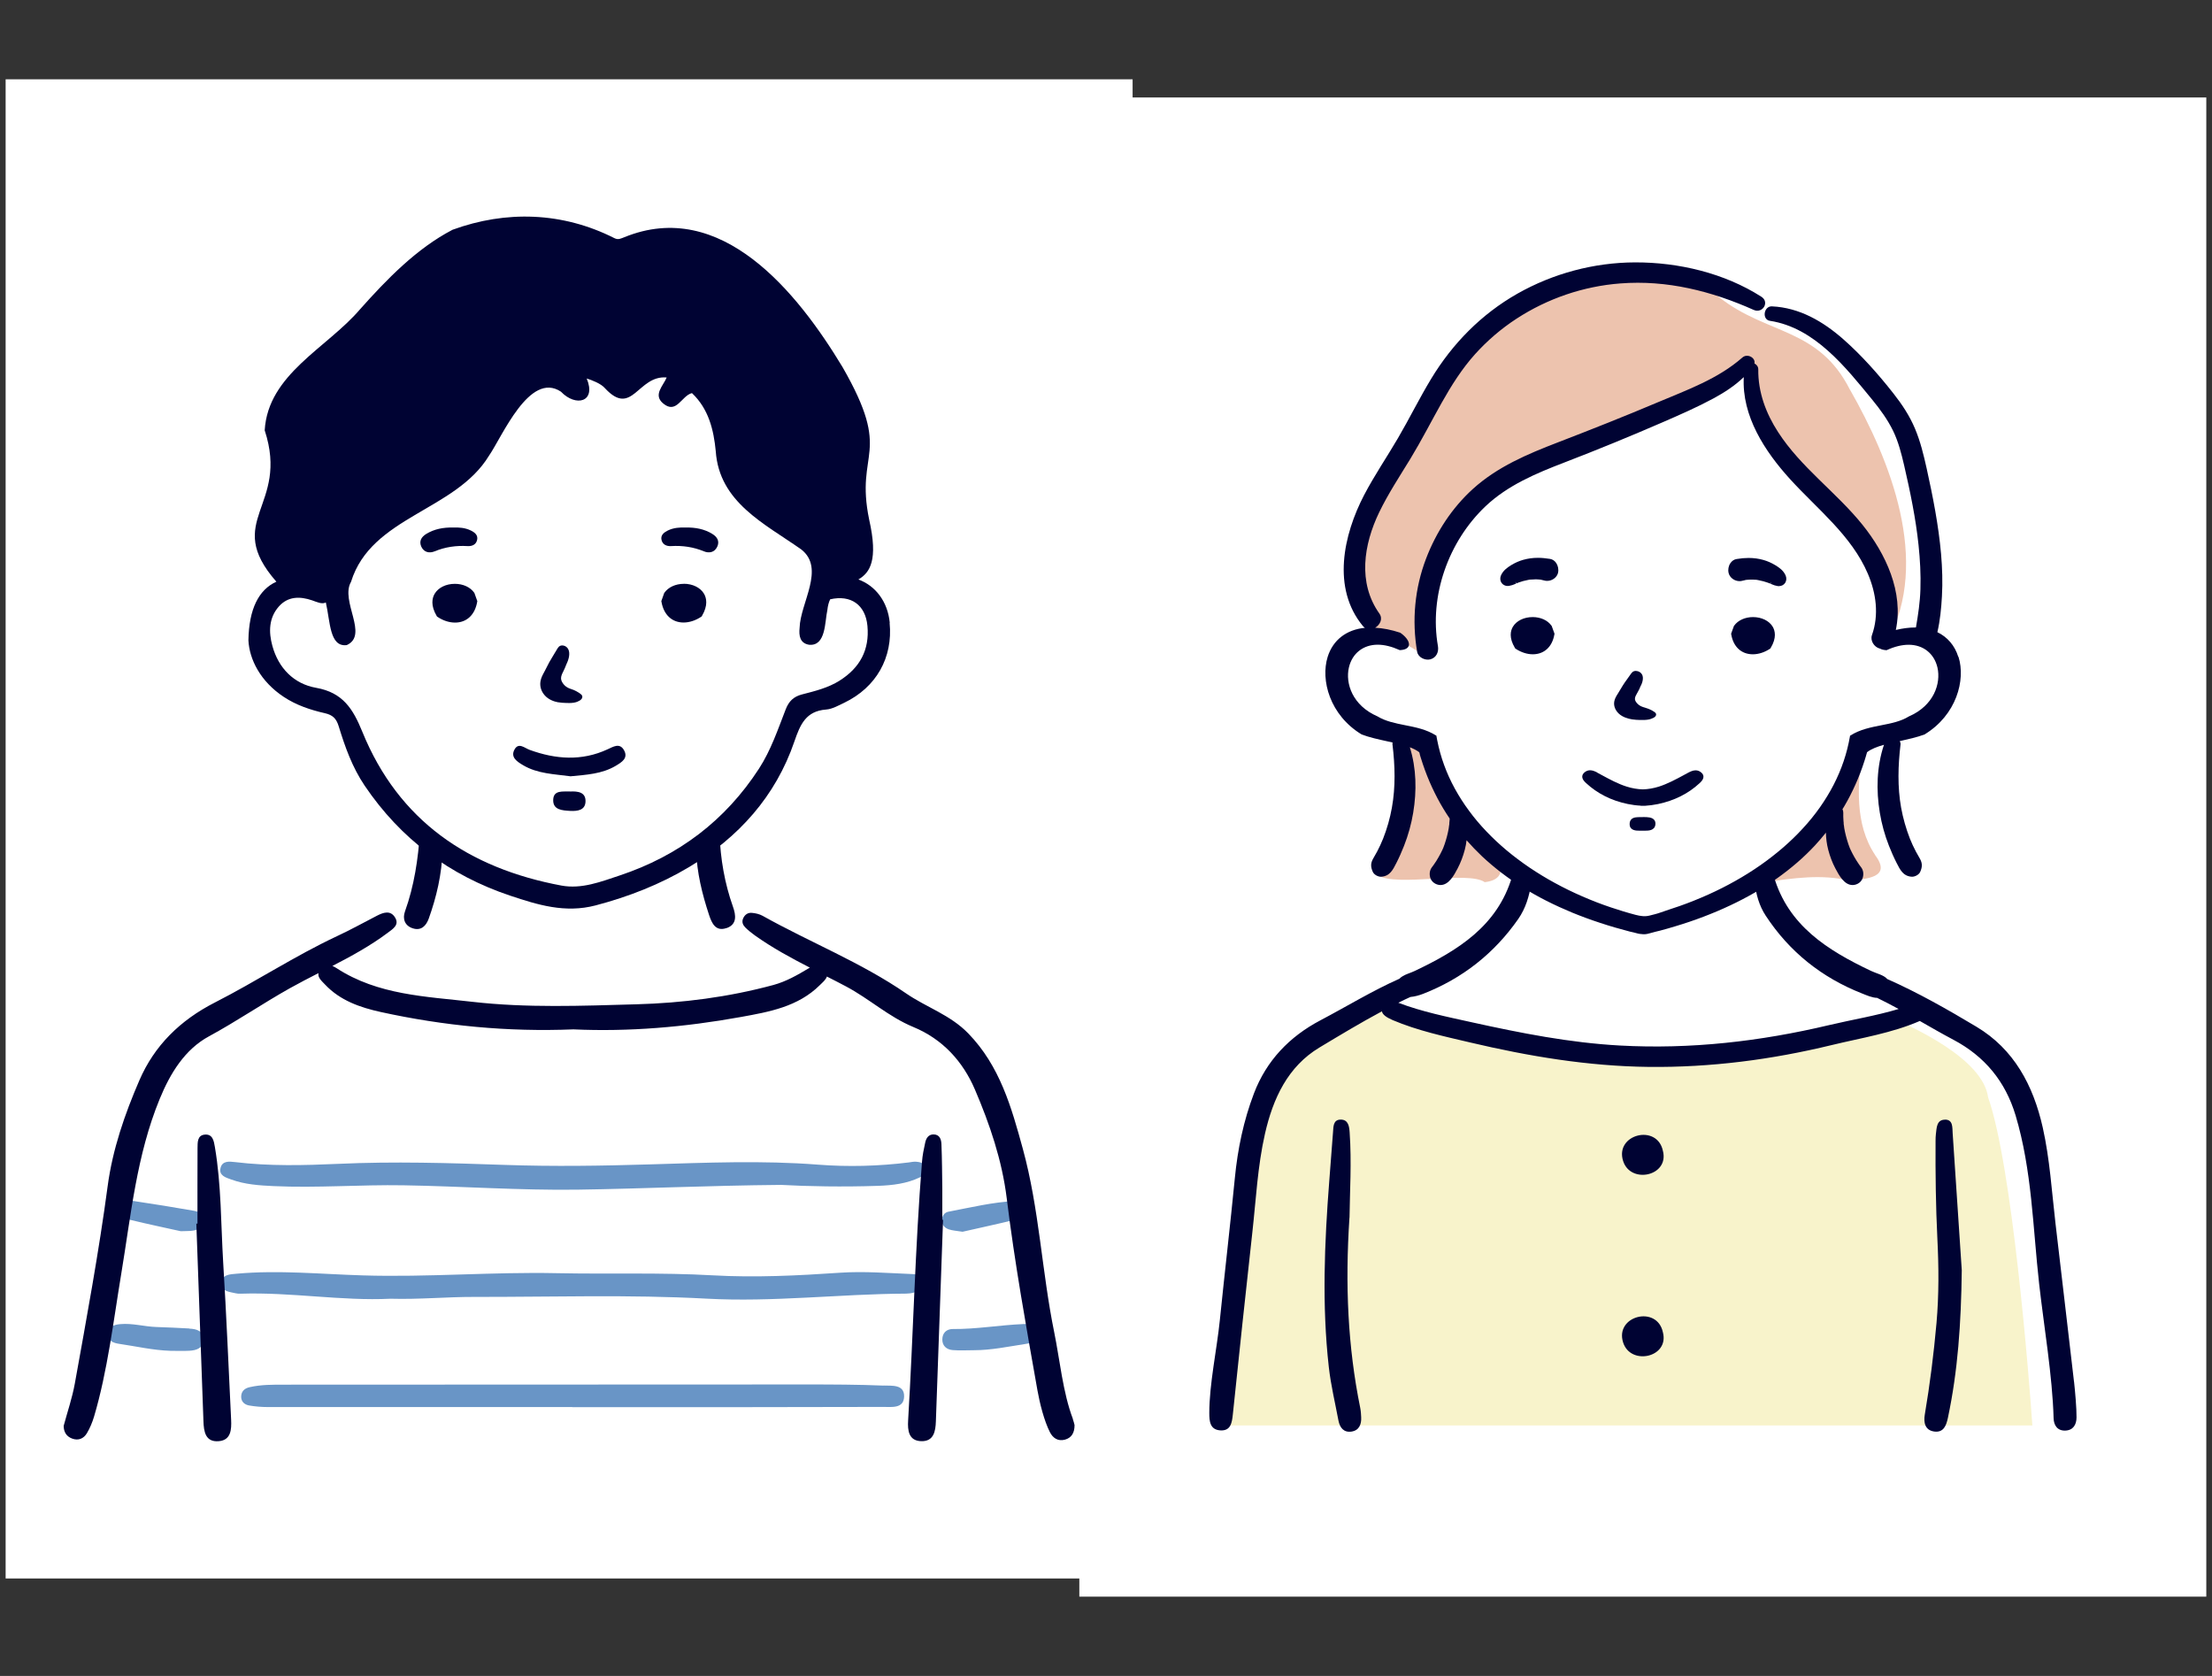 <?xml version="1.0" encoding="UTF-8"?><svg id="_レイヤー_2" xmlns="http://www.w3.org/2000/svg" viewBox="0 0 330 250"><rect x="0" y="0" width="330" height="250" fill="#333333" stroke="none"/><defs><style>.cls-1{fill:#edc3ae;}.cls-2{fill:#fff;}.cls-3{fill:#f8f3cb;}.cls-4{fill:#000333;}.cls-5{fill:#6995c6;}.cls-6{fill:none;}</style></defs><g id="_レイヤー_2-2"><g><g><g><rect class="cls-2" x="161.02" y="14.54" width="168.13" height="223.63"/><g id="_ミディアムヘア_カーディガン"><path id="_白" class="cls-2" d="M231.85,42.88s-6.97,3-10.23,6.77c-3.26,3.78-7.18,6.77-8.55,10.61-1.37,3.84-3.2,5.93-3.92,7.75s-4.11,5.47-5.22,8.27c-1.11,2.8-1.93,3.19-1.81,6.32,.11,3.13-1.06,2.67,.18,5.4s2.22,6.45,2.22,6.45c0,0,.85-.13-1.96,1.43-2.81,1.56-3.39,2.15-3.52,3.84-.13,1.69,.8,3.19,1.38,4.43s.91,3,3.06,4.04c2.15,1.04,4.86,1.81,4.86,1.81,0,0,.88,.93,1.08,3.01,.2,2.08-.31,10.35-1.1,12.63-.79,2.28-2.19,4.17-2.19,4.17,0,0,.87-.07,3.03,.39,2.15,.46,6.12,.61,6.12,.61,0,0,6.15,.09,6.87,0s1.11-2.17,1.63-1.91c.52,.26,2.81,1.63,2.81,1.63,0,0,.72,1.43-.26,3.39-.98,1.95,.39,2.15-3.13,5.21-3.52,3.06-10.57,7.44-15.73,9.65-5.16,2.21-11.81,5.2-15.53,9.69-3.72,4.49-5.29,6.06-5.87,14.59-.59,8.53-4.1,39.59-4.1,39.59h126.22l-3.92-33.69s-.13-8.89-2.15-13.71c-2.02-4.82-3.59-6.58-6.27-8.99s-14.36-8.21-14.36-8.21c0,0-9.53-4.04-12.92-7.49s-5.87-8.59-5.87-8.98,4.7-1.17,4.7-1.17c0,0,6.28-.52,7.71,0,1.43,.52,3.98-.07,4.17-.26s5.74-.39,5.74-.39c0,0-2.61-4.75-2.81-7.16-.2-2.41-.21-12.66-.21-12.66,0,0,3.88-1.34,4.69-1.73s3.55-4.45,3.55-4.45c0,0,.78-2.97,.39-4.93s-3.33-3.32-3.33-3.32c0,0,1.11-7.36,.91-11.85-.2-4.49-2.55-13.61-2.55-13.61,0,0-1.31-6.12-3.2-9.18-1.89-3.06-6.72-8.79-9.14-10.42-2.42-1.63-7.57-2.93-9.4-3.91-1.83-.98-2.15-1.24-2.81-2.02-.65-.78-3.26-1.37-9.14-2.86-5.87-1.5-15.73,.33-17.23,.46-1.5,.13-2.89,.78-2.89,.78Z"/><g id="_塗り"><path class="cls-3" d="M206.13,149.3c-2.67,1.35-16.42,9.83-17.81,14.56-3.37,9.48-5,40.67-6.36,48.77h121.24c-.5-7.39-3.03-38.86-6.6-48.93-.78-5.91-11.71-10.63-13.9-11.67-8.97,1.86-17.37,5.83-32.33,5.77-15.84-.08-34.86-1.28-44.24-8.5Z"/><g><g><path class="cls-1" d="M279.75,127.55c-3.1-4.63-2.61-10.52-1.92-15.8-.42,.21-.82,.43-1.23,.67-1.15,8.04-7.54,13.82-13.17,19.15,4.17-.57,8.29-1.21,12.48-.2,2.46-.27,6.41-.42,3.83-3.81Z"/><path class="cls-1" d="M221.62,126.21c-11.81-8.92-5.62-16.2-12.89-16.76,.69,7.25-.52,14.36-3.11,21.14,2.71,1.72,13.45-.72,15.88,1,4-.45,2.18-3.83,.12-5.39Z"/></g><path class="cls-1" d="M276,58.16c-4.69-9.32-12.32-8.17-19.47-13.78-6.03-5.26-13.17-4.27-20.6-3.01-14.58,.98-36.15,32.3-33.59,48.9,.68,1.8,2.06,3.4,3.29,4.8,0,0,0,0,0,0,2.06,0,4.32,1.01,6.05,2.21-2.47-30.97,29.08-29.63,48.09-42.73,.84,5.33,4.15,12.64,7.3,16.17,6.1,6.54,15.85,12.95,13.59,23.08,.08,0-.03,.11-.2,.28-.01,.08-.02,.17-.03,.25,.38,.43,.77,.85,1.18,1.25,6.42-11.86,.38-26.95-5.61-37.44Z"/></g></g><g id="_アウトライン"><g><path class="cls-4" d="M309.41,206.08c-.9-7.87-1.85-15.74-2.76-23.6-.56-4.77-.84-9.56-1.9-14.29-1.42-6.3-4.29-11.68-9.89-15.03-4.31-2.58-8.7-5.08-13.31-7.12-.52-.61-1.63-.83-2.44-1.22-6.48-3.08-12.36-6.76-14.49-14.14-.23-.81-.66-1.37-1.59-1.18-1.14,.24-1.18,1.19-1.25,2.22,.2,1.65,.65,3.37,1.64,4.87,3.52,5.37,8.34,9.23,14.36,11.6,.7,.28,1.53,.65,2.26,.66,1.09,.53,2.16,1.09,3.21,1.66-3.41,1.02-6.94,1.59-10.4,2.41-10.25,2.43-20.62,3.62-31.18,3.04-7.49-.41-14.81-1.86-22.11-3.47-3.7-.82-7.41-1.56-10.95-2.91,.59-.3,1.19-.58,1.8-.86,.65-.06,1.3-.24,1.9-.47,5.89-2.3,10.61-6.04,14.19-11.16,1.12-1.61,1.65-3.45,1.93-5.27-.07-1.07-.05-2.11-1.34-2.33-.96-.16-1.28,.5-1.51,1.27-2.17,7.36-8.07,11.02-14.55,14.09-.61,.29-1.28,.45-1.84,.81-.16,.1-.3,.21-.42,.34-4.07,1.81-7.87,4.14-11.8,6.21-4.61,2.43-8.04,6.01-9.9,10.9-1.55,4.07-2.43,8.3-2.85,12.64-.69,7.07-1.52,14.13-2.24,21.2-.42,4.18-1.58,9.6-1.57,13.83,0,1.21,.09,2.48,1.63,2.59,1.58,.11,1.75-1.16,1.88-2.36,.9-8.62,1.95-18.55,2.91-27.16,.55-4.91,.78-9.85,1.88-14.7,1.2-5.3,3.42-10.06,8.13-12.89,3.06-1.84,6.13-3.69,9.32-5.4,.09,.47,.61,.88,1.61,1.31,3.7,1.57,7.62,2.41,11.53,3.33,8.78,2.07,17.64,3.55,26.68,3.65,9.23,.1,18.33-1.08,27.3-3.26,4.42-1.07,8.93-1.77,13.13-3.59,1.67,.95,3.32,1.91,5.01,2.8,4.66,2.47,7.75,6.19,9.28,11.29,2.45,8.2,2.57,16.71,3.51,25.1,.7,6.25,1.99,13.77,2.16,20.08,.03,1.03,.56,1.88,1.76,1.83,1.18-.05,1.65-.91,1.66-1.95,.02-1.35-.22-4.01-.37-5.35Z"/><path class="cls-4" d="M201.33,181.63c.04-3.77,.33-8.24,.02-12.7-.06-.87-.18-1.94-1.36-1.92-1.1,.02-1.06,1.04-1.12,1.85-.19,2.43-.37,4.86-.56,7.29-.72,9.26-1.11,18.52-.07,27.77,.3,2.68,.94,5.33,1.44,7.99,.2,1.05,.79,1.81,1.94,1.64,1.13-.17,1.5-1.06,1.45-2.12-.02-.47-.05-.95-.14-1.41-1.86-9.15-2.27-18.38-1.61-28.38Z"/><path class="cls-4" d="M290.18,167.02c-1.27,0-1.25,1.2-1.37,2.13-.04,.33-.05,.68-.05,1.01-.03,4.88,.03,9.75,.27,14.62,.21,4.18,.24,8.37-.13,12.57-.41,4.59-.98,9.14-1.75,13.68-.19,1.13,.01,2.32,1.41,2.51,1.4,.19,1.8-.9,2.04-2.04,1.48-6.98,1.97-14.06,2.07-22.01-.41-6.27-.88-13.36-1.36-20.45-.06-.84,.08-2.03-1.14-2.03Z"/><path class="cls-4" d="M242.15,173.19c1.12,3.5,6.92,2.23,5.93-1.53-.87-4.08-7.21-2.46-5.93,1.53Z"/><path class="cls-4" d="M242.15,200.26c1.12,3.5,6.92,2.23,5.93-1.53-.87-4.08-7.21-2.46-5.93,1.53Z"/></g><g><path class="cls-4" d="M292.15,97.98c-.53-1.7-1.62-2.95-3.12-3.68,.41-1.75,.58-3.58,.68-5.35,.12-2.11,.05-4.22-.13-6.32-.38-4.3-1.22-8.55-2.15-12.76-.45-2.01-.93-4.01-1.73-5.91-.81-1.94-1.95-3.65-3.25-5.3-2.25-2.86-4.73-5.66-7.47-8.07-3.02-2.65-6.53-4.7-10.63-4.89-1.22-.06-1.54,1.97-.29,2.16,6.66,1.02,11.29,6.93,15.29,11.81,1.16,1.42,2.25,2.92,3.06,4.57,.8,1.64,1.26,3.45,1.67,5.22,.9,3.9,1.72,7.86,2.14,11.85,.23,2.19,.35,4.39,.28,6.59-.06,1.94-.34,3.81-.67,5.7-.04,0-.08,0-.12,0-.9,0-1.86,.13-2.88,.37,1.19-5.62-1.49-11.37-4.99-15.71-3.91-4.85-9.17-8.53-12.57-13.8-1.83-2.82-3-5.97-2.96-9.36,0-.42-.25-.72-.57-.88,.19-.86-1.06-1.54-1.8-.89-3.62,3.18-8.18,4.81-12.57,6.66-4.94,2.09-9.92,4.06-14.93,5.99-4.55,1.75-9.06,3.65-12.71,6.96-3.12,2.83-5.47,6.44-6.97,10.36-1.7,4.43-2.15,9.26-1.34,13.93,.15,.85,1.2,1.33,1.98,1.12,.9-.25,1.27-1.12,1.12-1.97-1.31-7.47,1.53-15.57,7.09-20.85,3.32-3.15,7.58-4.93,11.8-6.55,4.94-1.9,9.84-3.91,14.7-6.02,2.53-1.1,5.09-2.22,7.52-3.53,1.61-.87,3.2-1.9,4.52-3.18-.32,5.79,3.13,11.08,6.92,15.24,4.07,4.47,9.16,8.4,11.59,14.1,1.24,2.91,1.68,6.13,.61,9.15-.29,.83,.33,1.78,1.14,2,.02,0,.04,0,.06,.01,.22,.13,.53,.21,.95,.24h.04s.04-.02,.04-.02c1.16-.53,2.25-.79,3.25-.79,2.16,0,3.8,1.3,4.29,3.39,.55,2.39-.54,5.69-4.26,7.3-1.22,.75-2.64,1.03-4.13,1.32-1.57,.31-3.19,.63-4.6,1.53l-.06,.04v.07c-.22,1.26-.53,2.5-.94,3.71-.41,1.22-.92,2.4-1.51,3.55-.6,1.16-1.29,2.28-2.04,3.35-.77,1.09-1.62,2.14-2.53,3.12-.93,1.02-1.93,1.98-2.97,2.88-1.08,.93-2.2,1.8-3.37,2.62-1.2,.84-2.45,1.62-3.73,2.34-1.31,.74-2.66,1.42-4.04,2.04-1.41,.63-2.84,1.21-4.3,1.72-.95,.33-1.89,.62-2.84,.96-.55,.2-1.06,.31-1.6,.45-.72,.19-1.4,.08-2.11-.1-1.23-.32-2.45-.7-3.65-1.1-1.47-.49-2.91-1.05-4.33-1.67-1.38-.6-2.74-1.26-4.07-1.99-1.29-.7-2.55-1.47-3.77-2.29-1.18-.8-2.33-1.66-3.42-2.57-1.06-.89-2.07-1.83-3.03-2.84-.93-.97-1.8-2-2.59-3.08-.78-1.05-1.49-2.16-2.12-3.31-.62-1.13-1.15-2.3-1.59-3.51-.44-1.2-.78-2.44-1.03-3.7-.04-.2-.07-.39-.11-.59v-.07s-.07-.04-.07-.04c-1.41-.9-3.03-1.22-4.6-1.53-1.5-.3-2.91-.58-4.13-1.32-3.72-1.61-4.82-4.91-4.26-7.3,.49-2.09,2.13-3.39,4.29-3.39,1,0,2.09,.27,3.25,.79l.04,.02h.04c.75-.04,1.19-.27,1.31-.66,.2-.67-.63-1.51-1.28-1.94-1.33-.44-2.58-.68-3.74-.74,.72-.42,1.2-1.32,.63-2.12-3.25-4.58-2.34-10.3-.03-15.09,1.34-2.77,3.04-5.35,4.65-7.98,1.66-2.73,3.11-5.58,4.68-8.37,1.44-2.56,3.01-5.06,4.98-7.25,1.83-2.03,3.91-3.81,6.2-5.3,4.63-3.01,9.96-4.83,15.47-5.25,6.95-.54,13.6,1.14,19.9,3.95,1.32,.59,2.41-1.15,1.15-1.96-5.51-3.53-12.36-5.15-18.86-5.13-6.13,.02-12.22,1.65-17.55,4.67-5.38,3.06-9.68,7.44-12.87,12.71-1.75,2.89-3.24,5.93-4.95,8.85-1.66,2.84-3.52,5.56-5.04,8.47-3.09,5.93-4.86,13.9-.18,19.55,.09,.11,.19,.19,.3,.26-2.77,.27-4.77,1.82-5.56,4.33-1.08,3.46,.31,8.69,5.07,11.58,1.17,.44,2.49,.73,3.77,1.01,.29,.06,.57,.13,.85,.19-.03,.1-.04,.2-.02,.3,.38,3.12,.47,6.33-.09,9.43-.28,1.57-.72,3.12-1.31,4.61-.26,.66-.57,1.31-.9,1.94-.2,.38-.43,.75-.63,1.12-.36,.68-.31,1.21-.01,1.89,.19,.44,.82,.77,1.28,.73,1.28-.09,1.73-1.05,2.25-2.07,.42-.82,.79-1.67,1.13-2.53,.63-1.6,1.09-3.26,1.37-4.95,.54-3.25,.48-6.61-.5-9.76,.53,.2,1,.44,1.38,.73,.07,.05,.1,.35,.13,.44,.04,.15,.09,.3,.14,.45,.09,.3,.19,.6,.29,.9,.2,.59,.41,1.17,.64,1.75,.45,1.14,.97,2.25,1.54,3.34,.55,1.04,1.16,2.05,1.82,3.02,0,.11,0,.23-.02,.34,0,.1-.02,.2-.03,.3,0,.05,0,.08,0,.11,0,.01,0,.03,0,.06-.02,.13-.04,.27-.06,.4-.02,.2-.03,.24-.02,.15,0-.06,0-.05,0,.04-.14,.82-.35,1.63-.62,2.42-.06,.19-.14,.38-.21,.57-.01,.04-.03,.07-.04,.09-.03,.07-.07,.15-.1,.22-.17,.37-.36,.72-.56,1.07-.21,.38-.44,.74-.69,1.09-.06,.08-.12,.16-.18,.25-.02,.03-.03,.04-.04,.05-.02,.02-.04,.05-.06,.08-.35,.45-.42,1-.28,1.54,.18,.67,.82,1.11,1.49,1.14,1.28,.04,2.08-1.47,2.61-2.48,.46-.88,.82-1.84,1.07-2.8,.12-.46,.21-.93,.26-1.4,.73,.83,1.5,1.63,2.3,2.39,.92,.86,1.88,1.67,2.88,2.44,1.03,.79,2.1,1.53,3.2,2.21,1.14,.71,2.32,1.38,3.53,1.99,1.26,.64,2.54,1.22,3.84,1.76,1.37,.56,2.75,1.07,4.16,1.53,1.47,.49,2.97,.92,4.47,1.31,.32,.08,.65,.13,.96,.23,.32,.1,.67,.14,1.01,.16,.44,.02,.8-.08,1.2-.2,.42-.13,.86-.22,1.29-.33,.75-.2,1.51-.41,2.25-.64,1.44-.43,2.87-.91,4.28-1.45,1.34-.51,2.67-1.07,3.96-1.68,1.24-.58,2.46-1.22,3.65-1.9,1.14-.66,2.25-1.37,3.33-2.13,1.04-.74,2.04-1.52,3-2.35,.94-.81,1.83-1.67,2.68-2.58,.56-.61,1.1-1.24,1.62-1.89,.02,.85,.12,1.69,.34,2.53,.25,.96,.6,1.92,1.07,2.8,.53,1,1.33,2.52,2.61,2.48,.68-.02,1.32-.46,1.49-1.14,.14-.54,.07-1.09-.28-1.54-.03-.03-.05-.06-.06-.08,0,0-.01-.02-.04-.05-.06-.08-.12-.16-.18-.25-.25-.35-.47-.72-.69-1.09-.2-.35-.39-.71-.56-1.07-.03-.07-.07-.15-.1-.22,0-.02-.02-.06-.04-.09-.07-.19-.14-.38-.21-.57-.26-.79-.48-1.6-.62-2.42-.01-.09-.02-.1,0-.04,.01,.1,0,.05-.02-.15-.02-.14-.04-.27-.06-.4,0-.03,0-.05,0-.06,0-.03,0-.06,0-.11,0-.1-.02-.2-.03-.3-.03-.4-.04-.81-.03-1.21,0-.2-.04-.37-.12-.52,.09-.15,.19-.29,.27-.44,.62-1.05,1.17-2.14,1.67-3.25,.51-1.13,.95-2.3,1.33-3.48,.14-.45,.28-.89,.4-1.34,.63-.48,1.52-.82,2.52-1.1-1.09,3.26-1.18,6.76-.62,10.13,.28,1.69,.74,3.36,1.37,4.95,.34,.86,.71,1.71,1.13,2.53,.52,1.02,.97,1.98,2.25,2.07,.47,.03,1.09-.29,1.28-.73,.3-.69,.34-1.22-.01-1.89-.2-.38-.43-.74-.63-1.12-.33-.63-.64-1.28-.9-1.94-.58-1.49-1.02-3.03-1.31-4.61-.56-3.11-.46-6.31-.09-9.43,.02-.18-.03-.35-.11-.51,1.25-.28,2.54-.56,3.69-.99,4.76-2.89,6.16-8.12,5.07-11.58Z"/><path class="cls-4" d="M244.66,102.53c.44-.75,.55-1.44,.32-1.9-.18-.33-.52-.54-.94-.55-.42,0-.6,.26-.76,.48l-.64,.9c-.18,.25-.36,.5-.52,.76-.14,.21-.26,.42-.39,.64-.11,.18-.21,.36-.35,.58-.23,.36-.47,.74-.55,1.18-.12,.63,.11,1.28,.64,1.8,.58,.56,1.41,.79,2.02,.89,.39,.06,.8,.08,1.19,.09h.12c.1,0,.2,0,.31,0,.48,0,.86-.05,1.18-.16,.59-.19,.86-.47,.76-.78-.07-.17-.27-.29-.49-.42l-.05-.03c-.22-.13-.47-.23-.65-.3-.14-.06-.3-.1-.45-.15-.2-.06-.38-.11-.55-.19-.3-.14-.55-.34-.73-.58-.14-.18-.21-.36-.22-.52-.01-.28,.16-.58,.31-.84,.17-.28,.32-.59,.47-.91Z"/><path class="cls-4" d="M261.53,92.05c-1.19,0-2.24,.48-2.81,1.27l-.04,.05-.42,1.16,.02,.12c.32,1.85,1.52,2.95,3.22,2.95h0c.85,0,1.75-.29,2.53-.81l.09-.06,.05-.09c.9-1.5,.65-2.55,.29-3.16-.53-.88-1.65-1.43-2.94-1.43Z"/><path class="cls-4" d="M228.65,92.05c-1.29,0-2.41,.55-2.94,1.43-.37,.61-.61,1.66,.29,3.16l.05,.09,.09,.06c.79,.52,1.69,.81,2.53,.81h0c1.69,0,2.9-1.1,3.22-2.95l.02-.12-.42-1.16-.04-.05c-.57-.8-1.62-1.27-2.81-1.27Z"/><path class="cls-4" d="M232.44,85.43c.11-.48,0-1.03-.27-1.44-.23-.34-.55-.56-.93-.62-.64-.1-1.23-.16-1.79-.16-.78,0-1.51,.1-2.21,.3-.61,.17-1.21,.44-1.79,.79-.57,.35-1.2,.8-1.52,1.52-.17,.38-.14,.8,.07,1.11,.2,.3,.54,.48,.92,.48,.07,0,.15,0,.23-.02,.33-.06,.59-.14,.93-.29l.1-.05-.11-.26,.17,.23s.28-.11,.35-.14c.41-.15,.86-.27,1.42-.38,.03,0,.08-.02,.15-.03h0c.05-.01,.14-.02,.21-.02h.11c.2-.02,.39-.03,.59-.03h.14c.12,0,.24,0,.37,.02l.31,.03s.11,.03,.14,.04c.12,.02,.24,.05,.35,.08,.14,.04,.28,.06,.43,.06,.78,0,1.48-.53,1.64-1.24Z"/><path class="cls-4" d="M265.4,87.43c.38,0,.72-.18,.92-.48,.21-.32,.23-.73,.07-1.11-.31-.72-.94-1.17-1.52-1.52-.58-.35-1.18-.62-1.79-.79-.7-.2-1.43-.3-2.21-.3-.56,0-1.15,.05-1.79,.16-.38,.06-.7,.28-.93,.62-.28,.41-.38,.96-.27,1.44,.16,.71,.87,1.24,1.64,1.24,.15,0,.29-.02,.43-.06,.12-.03,.23-.06,.35-.08,.03,0,.13-.03,.14-.04l.31-.03c.12,0,.24-.01,.37-.02h.14c.2,0,.39,0,.59,.02h.11c.08,0,.16,.01,.21,.03h0c.06,.01,.12,.03,.15,.03,.56,.11,1.01,.23,1.42,.38,.06,.02,.35,.14,.35,.14l.1-.26h0l-.04,.28,.11,.05c.33,.15,.59,.23,.92,.29,.08,.01,.16,.02,.23,.02Z"/><path class="cls-4" d="M238.28,115.23c-.31-.16-.68-.33-1.06-.33-.31,0-.59,.11-.84,.32-.21,.18-.32,.38-.33,.61-.01,.44,.37,.8,.58,.99,1.69,1.56,3.77,2.61,6.2,3.11,.64,.13,1.29,.22,1.94,.25v.02h.28s.03,0,.03,0h.05s.15,0,.15,0h.13c.65-.04,1.3-.13,1.94-.26,2.43-.51,4.52-1.55,6.2-3.11,.21-.19,.59-.55,.58-.99,0-.23-.12-.43-.33-.61-.26-.22-.53-.32-.84-.32-.38,0-.75,.17-1.06,.33-.21,.11-.42,.22-.63,.34l-.05,.03c-1.19,.64-2.43,1.31-3.74,1.73-.8,.25-1.6,.39-2.39,.41-.8-.02-1.61-.16-2.4-.41-1.31-.41-2.54-1.08-3.74-1.73-.22-.12-.45-.24-.67-.36Z"/><path class="cls-4" d="M245.07,121.89c-.11,0-.22,0-.34,0h0c-.5,0-1.03,0-1.35,.32-.18,.18-.27,.43-.26,.75,.02,.95,1,.95,1.41,.95,.06,0,.13,0,.19,0h.19c.09,0,.18,0,.27,0,.1,0,.2,0,.3,0h0c.41,0,1.37,0,1.48-.9,.04-.3-.03-.55-.2-.74-.34-.37-.96-.38-1.51-.39h-.16Z"/></g></g></g></g><g><rect class="cls-2" x=".84" y="11.83" width="168.13" height="223.63"/><g id="_黒髪_ボーダーシャツ"><path id="_白-2" class="cls-2" d="M84.46,56.1c-7.27-4.76-11.53,6.71-18.43,13.03-6.33,6.29-7.34,5.76-11.73,9.56-4.39,3.8-4.84,5.93-4.73,7.84,.11,1.91-3.38,.2-5.87,1.28s-3.12,.51-4.34,2.99c-2.99,4.09-.24,9.98,3.57,12.15,2.3,1.08,4.78,.11,6.76,1.93,1.98,1.82,3.06,3.18,3.95,5.87,4.11,16.98,14.62,10.59,9.49,21.58-1.52,3.18-1.27,3.05-4.96,4.83-9.47,5.63-17.24,8-29.52,17.05-4.78,4.39-6.12,5.98-7.78,10.3-1.66,4.32-9.62,49.44-9.62,49.44H158.47s-3.76-19.16-4.72-24.19c-1.19-9.2-4.23-34.1-15.94-38.36-9.46-4.86-21.97-11.86-29.9-15.23-.89-.41-3-10.46-3-10.46,5.61-3.55,11.6-12.41,13.39-18.19,1.09-4,11.24-3.53,11.89-8.46,3.35-9.38-1.5-11.08-7.88-11.97l1.34-7.11c-15.89-8.12-11.5-12.01-16.77-25-9.5-7.42-9.65,2-13.77,1.03-2.3-.83-5.99-2.42-6.63-1.59-.64,.83-2.02,1.68-2.02,1.68Z"/><g id="_ボーダー"><path class="cls-5" d="M136.08,190.05c-3.58-.14-7.14-.44-10.73-.2-6.33,.43-12.68,.75-19.03,.39-7.72-.44-15.45-.16-23.18-.32-9.68-.21-19.34,.63-29.02,.33-6.28-.19-12.55-.82-18.83-.25-.98,.09-2.23,.09-2.23,1.46,0,1.23,1.2,1.24,2.1,1.46,.24,.06,.5,.07,.75,.06,7.55-.25,15.04,1.11,22.35,.75,4.33,.12,8.41-.28,12.48-.27,11.56,.02,23.12-.37,34.68,.26,9.93,.54,19.83-.7,29.76-.75,.37,0,.76-.05,1.12-.15,.79-.22,1.71-.43,1.61-1.5-.09-1.03-1.02-1.24-1.82-1.27Z"/><path class="cls-5" d="M136.69,173.29c-.37-.03-.75,.06-1.12,.11-4.5,.56-9.03,.68-13.54,.33-8.35-.65-16.7-.29-25.04-.04-7.22,.22-14.44,.33-21.65,.08-8.29-.29-16.58-.54-24.85-.16-5.16,.23-10.28,.36-15.41-.26-.9-.11-1.92-.21-2.18,.88-.27,1.14,.8,1.43,1.61,1.72,2.03,.74,4.16,.88,6.3,.98,6.47,.3,12.93-.23,19.4-.12,8.66,.14,17.32,.77,25.98,.65,9.66-.14,19.33-.61,30.34-.71,3.93,.22,9.2,.32,14.48,.14,2.14-.08,4.26-.32,6.23-1.27,.53-.26,.97-.65,.86-1.31-.12-.76-.73-.97-1.39-1.01Z"/><path class="cls-5" d="M131.84,206.69c-3.83-.16-7.66-.17-11.5-.17-25.96,0-51.91,.02-77.87,.03-1.76,0-3.52-.02-5.25,.38-.74,.17-1.24,.62-1.24,1.43,0,.74,.52,1.17,1.16,1.29,.92,.16,1.87,.24,2.8,.24,15.15,.01,30.29,0,45.44,0,0,0,0,.01,0,.02,1.57,0,3.14,0,4.71,0,13.89,0,27.78,0,41.67-.04,1.25,0,3.06,.28,3.12-1.53,.06-1.87-1.85-1.61-3.04-1.66Z"/><path class="cls-5" d="M28.26,198.17c-1.63-.08-3.26-.18-4.89-.22-1.82-.05-3.6-.6-5.44-.43-.95,.09-1.8,.37-1.82,1.49-.02,1.04,.84,1.33,1.67,1.45,2.54,.37,5.06,.96,7.65,1.04,.94,0,1.89,.04,2.82-.01,1.07-.06,2.09-.38,2.09-1.67,0-1.3-1-1.58-2.09-1.63Z"/><path class="cls-5" d="M154.81,198.83c-.15-1.17-1.18-1.36-2.17-1.32-3.51,.15-6.99,.77-10.51,.74-.93,0-1.54,.59-1.55,1.55-.01,.97,.64,1.51,1.53,1.59,1.06,.09,2.13,.02,3.19,.02,2.59,0,5.11-.54,7.66-.93,.96-.15,2.01-.4,1.86-1.65Z"/><path class="cls-5" d="M141.58,183.39c.52,.18,1.1,.2,2.02,.35,2.48-.56,5.29-1.17,8.09-1.85,.72-.17,1.26-.71,1.19-1.49-.07-.76-.62-1.29-1.4-1.25-3.38,.17-6.67,.97-9.99,1.6-.58,.11-.94,.61-.97,1.25-.02,.73,.42,1.18,1.05,1.39Z"/><path class="cls-5" d="M29.1,180.64c-3.08-.54-6.17-1.04-9.26-1.5-.82-.12-1.55,.23-1.74,1.08-.23,1,.48,1.54,1.31,1.74,2.67,.65,5.37,1.21,7.56,1.7,.96-.04,1.41-.01,1.84-.09,.78-.14,1.48-.48,1.58-1.36,.1-.91-.49-1.42-1.3-1.56Z"/></g><g id="_アウトライン-2"><g><path class="cls-4" d="M160.05,211.63c-1.48-3.88-1.95-8.85-2.77-12.87-1.86-9.09-2.23-18.44-4.69-27.4-1.69-6.16-3.41-12.34-8.14-17.21-2.7-2.78-6.26-3.89-9.28-5.97-6.73-4.63-14.32-7.61-21.4-11.57-.47-.26-1.05-.39-1.59-.44-.6-.06-1.07,.26-1.32,.84-.23,.53-.02,.99,.33,1.34,.44,.44,.94,.83,1.45,1.2,2.59,1.84,5.37,3.35,8.18,4.79-.06,.04-.12,.07-.19,.11-1.67,1-3.34,1.96-5.25,2.48-6.7,1.81-13.54,2.69-20.44,2.88-8.16,.23-16.35,.56-24.47-.37-6.93-.8-14.08-1-20.24-5.01-.2-.13-.42-.25-.64-.34,2.85-1.47,5.67-3.01,8.26-4.95,.77-.58,1.81-1.19,1.05-2.34-.68-1.04-1.71-.69-2.63-.22-1.99,1.02-3.95,2.12-5.98,3.06-6.28,2.94-12.07,6.76-18.23,9.9-5.21,2.66-9.04,6.45-11.27,11.62-2.18,5.04-4,10.3-4.73,15.79-1.28,9.61-3.18,19.92-4.9,29.45-.38,2.11-1.09,4.17-1.66,6.29,0,.89,.39,1.59,1.29,1.91,.93,.34,1.71-.03,2.17-.8,.46-.77,.81-1.62,1.07-2.48,2-6.71,2.92-14.44,4.06-21.31,1.46-8.8,2.29-17.69,5.73-26.07,1.59-3.88,3.78-7.42,7.37-9.36,4.13-2.24,7.98-4.88,12.06-7.17,1.4-.78,2.83-1.52,4.26-2.25-.12,.68,.48,1.17,.98,1.7,2.26,2.4,5.24,3.42,8.31,4.1,9.41,2.06,18.94,2.99,28.75,2.59,8.28,.38,16.64-.34,24.94-1.84,4.26-.77,8.56-1.52,11.83-4.77,.41-.41,.89-.79,1.04-1.27,.95,.48,1.89,.96,2.83,1.46,3.48,1.84,6.4,4.55,10.05,6.06,4.4,1.81,7.41,5.15,9.2,9.32,2.22,5.18,4.05,10.57,4.75,16.22,1.18,9.62,2.9,19.16,4.59,28.7,.33,1.86,.99,4.51,1.85,6.2,.44,.87,1.2,1.41,2.25,1.12,1.01-.28,1.43-1.05,1.43-2.17-.07-.24-.13-.58-.26-.91Z"/><path class="cls-4" d="M140.58,177.36c-.03-2.23-.04-4.46-.13-6.69-.03-.7-.25-1.44-1.18-1.45-.76,0-1.1,.57-1.24,1.21-.21,.95-.41,1.91-.48,2.88-1.03,12.84-1.3,25.73-2.07,38.59-.09,1.48,.08,3.03,1.96,3.08,1.86,.05,2.13-1.47,2.18-2.95,.36-10.02,.71-20.05,1.07-30.07-.04,0-.07,0-.11,0,0-1.53,.01-3.07,0-4.6Z"/><path class="cls-4" d="M33.3,188.4c-.35-5.77-.27-11.57-1.24-17.29-.15-.9-.32-1.98-1.53-1.86-1.1,.11-1.05,1.17-1.06,1.99-.02,3.76-.01,7.53-.01,11.29-.06,0-.11,0-.17,0,.35,9.81,.71,19.63,1.06,29.44,.05,1.58,.29,3.18,2.29,3.01,1.83-.15,1.91-1.75,1.84-3.21-.38-7.79-.7-15.58-1.18-23.37Z"/><path class="cls-4" d="M108.41,138.44c1.58-.56,1.38-1.94,.94-3.18-1.25-3.52-1.87-7.15-2-10.86-1.03,.95-2.25,1.77-3.49,2.45,.1,3.32,.89,6.5,1.92,9.63,.41,1.23,.98,2.53,2.62,1.95Z"/><path class="cls-4" d="M61.59,138.48c1.26,.4,1.99-.39,2.38-1.47,1.15-3.23,1.94-6.53,2.06-10.23-1.22-.7-2.37-1.62-3.38-2.65-.27,4.02-.85,7.98-2.23,11.82-.4,1.1-.04,2.15,1.17,2.53Z"/></g><g><path class="cls-4" d="M132.74,92.89c-.31-3.17-2.14-5.52-4.68-6.45,1.73-1.02,2.98-2.87,1.61-8.92-2.16-10.42,3.63-9.53-3.98-22.77-6.71-11.11-18.08-25.28-32.56-19.36-.52,.19-.88,.43-1.48,.13-7.75-3.92-16.17-4.15-24.13-1.25-5.36,2.78-9.85,7.42-13.82,11.88-4.93,5.77-13.72,9.67-14.21,18.04,3.74,11.41-6.3,13.4,1.74,22.58-2.62,1.19-4.09,4.05-4.17,8.74,.14,2.84,1.78,6.14,5.28,8.45,1.87,1.24,3.98,1.94,6.14,2.43,1.18,.27,1.7,.81,2.05,1.95,.95,3.09,2.02,6.11,3.87,8.85,5.37,7.95,12.66,13.39,21.73,16.42,4.08,1.36,8.16,2.64,12.72,1.45,4.95-1.3,9.63-3.14,13.95-5.72,7.38-4.41,12.92-10.55,15.72-18.76,.86-2.5,1.7-4.51,4.73-4.74,.92-.07,1.83-.6,2.7-1.01,4.78-2.3,7.28-6.73,6.77-11.92Zm-7.48,8.64c-1.72,1.08-3.68,1.56-5.62,2.06-1.24,.32-1.96,1.01-2.43,2.24-1.17,3.01-2.2,6.08-3.98,8.83-5.03,7.75-12.01,13.01-20.77,15.93-2.8,.93-5.68,2.07-8.7,1.51-13.83-2.58-24.29-9.65-29.7-22.93-1.39-3.41-2.89-5.86-6.9-6.57-3.31-.58-5.62-2.93-6.53-6.27-.56-2.05-.54-4.15,.97-5.86,1.36-1.53,3.14-1.54,4.98-.91,.67,.23,1.45,.62,2.03,.31,.67,2.87,.54,6.68,3.12,6.36,3.33-1.5-1.02-6.58,.64-9.44,3.02-9.77,15.55-10.54,20.58-18.81,1.96-2.82,6.05-12.68,10.74-9.55,2.21,2.31,5.31,1.57,3.84-1.97,.76,.24,2.15,.76,2.74,1.47,4.06,4.37,4.88-2,9.19-1.62-.53,1.27-2.05,2.58-.54,3.86,2.01,1.7,2.75-1.15,4.31-1.53,2.5,2.36,3.25,5.52,3.55,8.66,.52,7.63,7.27,10.8,12.76,14.66,3.62,2.84-.15,7.97-.25,11.7-.13,1.18,.06,2.31,1.43,2.52,2.52,.22,2.32-3.46,2.71-5.17,.07-.65,.21-1.18,.42-1.61,3.07-.71,5.27,.81,5.56,3.97,.33,3.58-1.14,6.27-4.16,8.16Z"/><path class="cls-4" d="M90.63,111.78c-3.85,1.78-7.73,1.49-11.61,.08-.77-.28-1.65-1.16-2.26-.06-.64,1.16,.38,1.81,1.27,2.34,2.19,1.3,4.7,1.33,7.09,1.66,2.35-.23,4.69-.34,6.75-1.57,.88-.53,1.9-1.13,1.22-2.33-.65-1.14-1.59-.51-2.46-.12Z"/><path class="cls-4" d="M85.05,118.06c-1.04,.05-2.48-.26-2.52,1.26-.04,1.51,1.36,1.57,2.53,1.64,1.1,.06,2.23-.1,2.29-1.36,.07-1.45-1.15-1.59-2.3-1.53Z"/><path class="cls-4" d="M83.29,104.76c.4,.07,.8,.09,1.19,.1h.12c.1,0,.2,.01,.31,.01,.49,0,.87-.06,1.19-.18,.57-.22,.85-.53,.76-.87-.06-.19-.27-.33-.49-.48l-.05-.03c-.22-.15-.46-.26-.65-.35-.15-.07-.3-.12-.45-.17-.2-.07-.38-.13-.55-.23-.3-.17-.56-.41-.74-.7-.14-.22-.22-.44-.23-.65-.01-.35,.16-.71,.32-1.02,.17-.33,.32-.69,.47-1.08,.43-.87,.55-1.67,.32-2.19-.17-.39-.52-.63-.94-.64-.43,0-.61,.3-.77,.57l-.64,1.06c-.18,.3-.36,.6-.53,.9-.14,.25-.26,.5-.39,.76-.11,.21-.21,.43-.33,.64l-.03,.05c-.23,.43-.47,.86-.55,1.38-.12,.74,.1,1.48,.63,2.08,.58,.66,1.42,.94,2.03,1.05Z"/><path class="cls-4" d="M70.75,88.42c-.58-.83-1.66-1.33-2.89-1.33-1.33,0-2.48,.57-3.02,1.49-.37,.64-.62,1.73,.31,3.31l.04,.07,.07,.05c.82,.56,1.75,.86,2.63,.86h0c1.74,0,2.97-1.16,3.3-3.1l.02-.09-.43-1.21-.03-.04Z"/><path class="cls-4" d="M102.01,87.09c-1.22,0-2.31,.5-2.89,1.33l-.03,.04-.43,1.21,.02,.09c.33,1.94,1.56,3.1,3.3,3.1h0c.88,0,1.81-.31,2.63-.86l.07-.05,.04-.07c.93-1.58,.68-2.67,.31-3.31-.54-.92-1.7-1.49-3.02-1.49Z"/><path class="cls-4" d="M106.27,79.64c-1.19-.72-2.5-.98-4-.95-.84-.03-1.78,.02-2.65,.45-.58,.29-1.09,.69-.93,1.4,.16,.69,.74,.96,1.43,.92,1.7-.1,3.31,.13,4.89,.78,.78,.32,1.59,.17,1.99-.68,.39-.83,0-1.47-.74-1.92Z"/><path class="cls-4" d="M69.75,81.46c.69,.04,1.27-.22,1.43-.92,.16-.71-.35-1.12-.93-1.4-.86-.43-1.8-.48-2.65-.45-1.49-.03-2.81,.23-4,.95-.74,.45-1.12,1.09-.74,1.92,.4,.85,1.21,1,1.99,.68,1.58-.65,3.19-.88,4.89-.78Z"/></g></g></g></g></g><rect class="cls-6" width="330" height="250"/></g></g></svg>